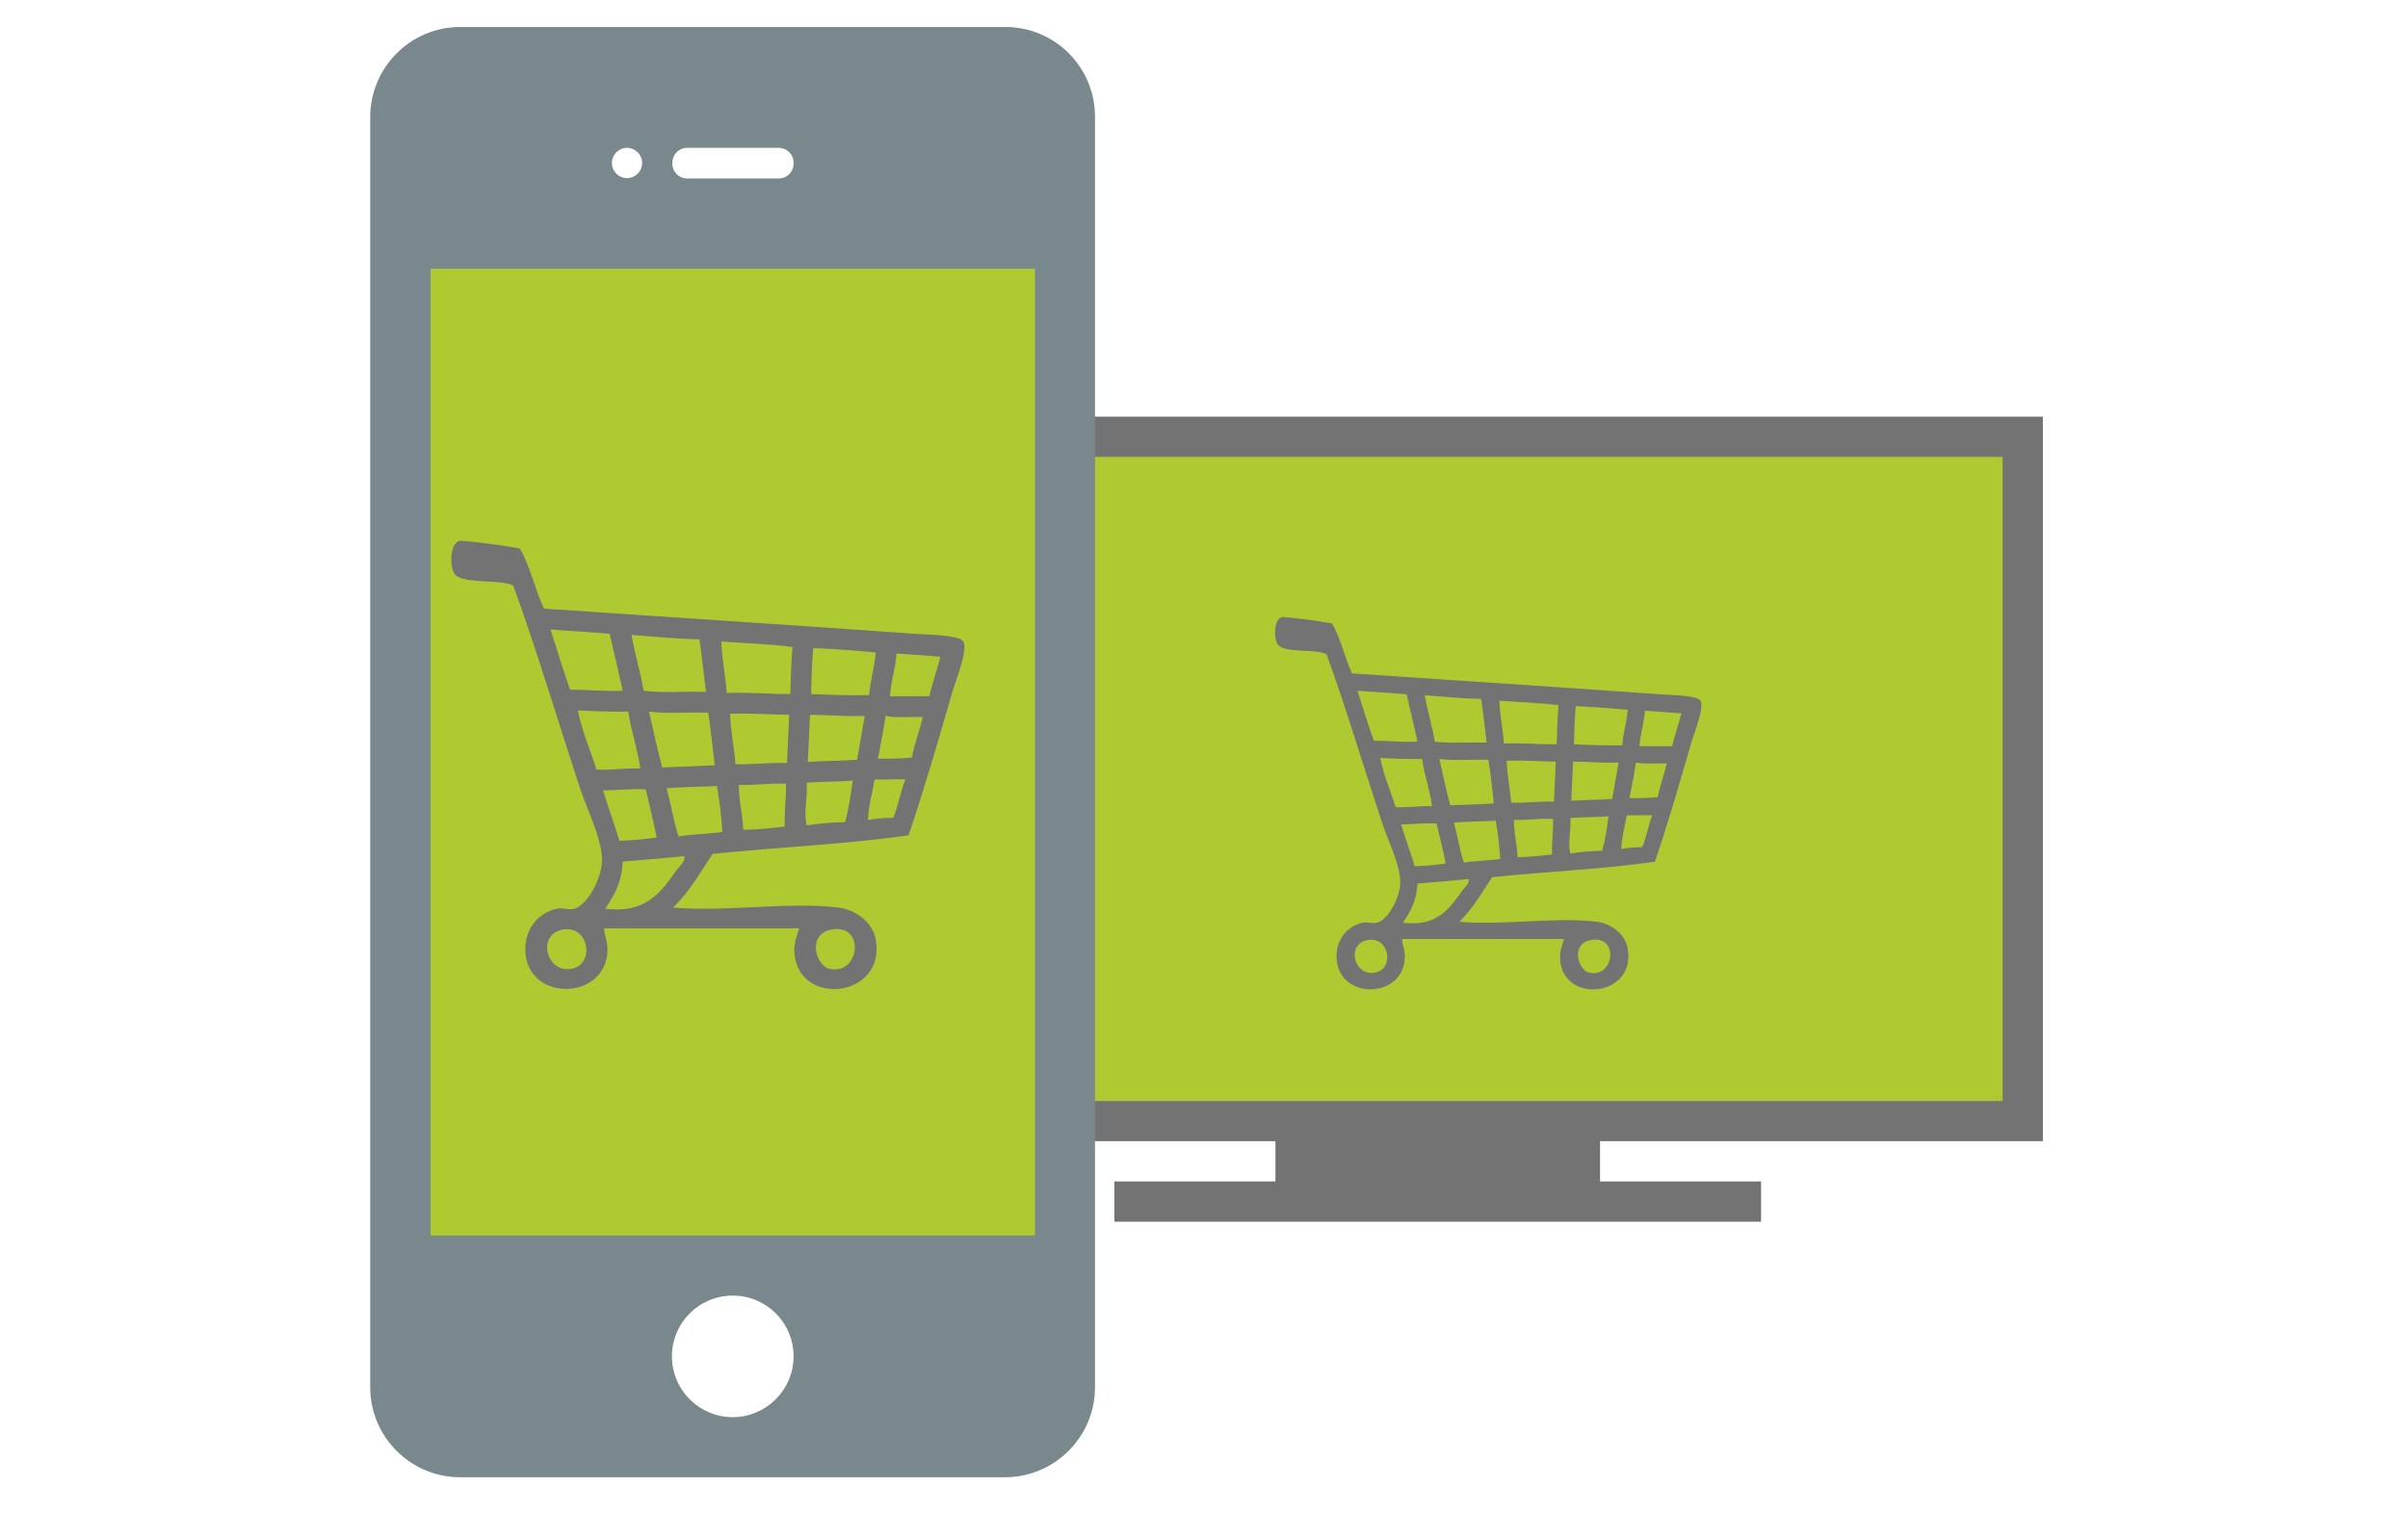 <?xml version="1.0" encoding="utf-8"?>
<!-- Generator: Adobe Illustrator 15.0.2, SVG Export Plug-In . SVG Version: 6.00 Build 0)  -->
<!DOCTYPE svg>
<svg version="1.2" baseProfile="tiny" id="Ebene_1" xmlns:x="http://ns.adobe.com/Extensibility/1.0/" xmlns:i="http://ns.adobe.com/AdobeIllustrator/10.0/" xmlns:graph="http://ns.adobe.com/Graphs/1.0/"
	 xmlns="http://www.w3.org/2000/svg" xmlns:xlink="http://www.w3.org/1999/xlink" xmlns:a="http://ns.adobe.com/AdobeSVGViewerExtensions/3.0/"
	 x="0px" y="0px" width="350px" height="220px" viewBox="0 0 350 220" overflow="inherit" xml:space="preserve">
<rect x="125.477" y="64.112" fill="#AFCA31" width="168.317" height="95.926"/>
<path fill="#737373" d="M296.931,165.889V60.561H121.382v105.328h64.003v5.854h-23.408v5.851h93.993v-5.851h-23.407v-5.854H296.931z
	 M127.234,66.415h163.845v93.626H127.234V66.415z"/>
<g>
	<rect x="61.827" y="35.085" fill="#AFCA31" width="89.376" height="152.141"/>
	<g>
		<path fill="#78888D" d="M146.147,3.925H66.866c-7.188,0-13.057,5.876-13.057,13.125v184.622c0,7.197,5.873,13.067,13.057,13.067
			h79.224c7.192,0,13.065-5.874,13.065-13.067V17.051C159.214,9.802,153.337,3.925,146.147,3.925z M97.723,23.635
			c0-1.15,0.928-2.141,2.144-2.141h13.34c1.151,0,2.14,0.937,2.14,2.141v0.167c0,1.154-0.935,2.141-2.14,2.141h-13.34
			c-1.155,0-2.144-0.93-2.144-2.141V23.635z M91.135,21.494c1.209,0,2.199,0.991,2.199,2.199c0,1.212-0.99,2.198-2.199,2.198
			c-1.211,0-2.198-0.985-2.198-2.198C88.938,22.484,89.932,21.494,91.135,21.494z M106.51,206.007c-4.891,0-8.845-3.955-8.845-8.838
			c0-4.889,3.954-8.834,8.845-8.834c4.887,0,8.836,3.945,8.836,8.834C115.347,202.052,111.335,206.007,106.51,206.007z
			 M150.426,179.602H62.587V39.063h87.838V179.602L150.426,179.602z"/>
	</g>
	<g>
		<path fill-rule="evenodd" fill="#737373" d="M75.554,79.722c1.515,2.569,2.208,5.961,3.502,8.753
			c17.599,1.207,35.678,2.353,53.958,3.661c2.015,0.145,6.448,0.164,7.003,1.115c0.726,1.241-1.106,5.637-1.59,7.322
			c-2.026,7.031-4.132,14.267-6.368,20.852c-9.091,1.309-19.072,1.727-28.492,2.705c-1.777,2.733-3.436,5.584-5.729,7.801
			c7.665,0.674,16.842-0.892,24.032,0c2.517,0.311,4.96,2.139,5.414,4.614c1.538,8.403-10.817,9.853-11.779,2.387
			c-0.221-1.716,0.265-2.568,0.637-3.978c-9.443,0-18.888,0-28.332,0c0.051,1.332,0.593,1.943,0.478,3.503
			c-0.521,7.124-11.769,7.121-11.938-0.32c-0.071-3.183,1.927-5.455,4.617-6.048c0.809-0.178,1.623,0.254,2.547,0
			c1.854-0.511,4.166-4.608,3.979-7.48c-0.204-3.108-2.095-6.737-3.184-10.029c-3.163-9.555-6.492-20.723-9.709-29.445
			c-1.684-0.99-7.069-0.171-8.437-1.591c-0.886-0.92-0.847-5.089,0.956-4.935C69.662,78.823,72.926,79.256,75.554,79.722z
			 M82.876,100.254c2.6,0,4.93,0.268,7.641,0.159c-0.62-2.775-1.271-5.521-1.91-8.277c-2.808-0.269-5.757-0.398-8.595-0.636
			C80.967,94.417,81.844,97.413,82.876,100.254z M93.54,100.413c2.74,0.339,6.077,0.077,9.073,0.159
			c-0.329-2.536-0.581-5.148-0.955-7.639c-3.438-0.064-6.61-0.396-9.867-0.638C92.264,95.111,93.082,97.582,93.54,100.413z
			 M105.636,100.732c3.244-0.113,6.095,0.167,9.233,0.159c0.067-2.321,0.127-4.649,0.318-6.844
			c-3.281-0.434-6.905-0.524-10.346-0.796C104.931,95.919,105.453,98.157,105.636,100.732z M118.212,94.206
			c-0.221,2.113-0.256,4.413-0.32,6.685c2.757,0.109,5.51,0.22,8.438,0.158c0.167-2.221,0.795-3.979,0.955-6.208
			C124.321,94.569,121.304,94.348,118.212,94.206z M129.353,101.208c1.909,0,3.82,0,5.73,0c0.432-2.008,1.125-3.756,1.593-5.73
			c-2.079-0.204-4.252-0.311-6.368-0.478C130.165,97.247,129.496,98.963,129.353,101.208z M86.696,111.874
			c2.293,0.116,4.094-0.258,6.365-0.159c-0.401-2.94-1.321-5.365-1.749-8.276c-2.569,0.073-4.913-0.076-7.323-0.16
			C84.634,106.402,85.791,109.011,86.696,111.874z M96.245,111.555c2.547-0.107,5.14-0.166,7.64-0.317
			c-0.314-2.551-0.552-5.177-0.954-7.641c-2.82-0.097-6.037,0.201-8.595-0.158C94.946,106.171,95.546,108.914,96.245,111.555z
			 M106.115,103.755c0.095,2.61,0.577,4.836,0.796,7.323c2.659,0.112,4.828-0.264,7.479-0.159c0.116-2.326,0.216-4.667,0.319-7.004
			C111.838,103.87,109.126,103.663,106.115,103.755z M117.416,110.759c2.335-0.159,4.84-0.147,7.163-0.318
			c0.357-2.136,0.758-4.23,1.115-6.367c-2.819,0.113-5.248-0.165-7.959-0.159C117.613,106.182,117.536,108.493,117.416,110.759z
			 M127.602,110.281c1.733,0.038,3.391-0.003,4.935-0.159c0.401-2.092,1.127-3.86,1.592-5.889c-1.79-0.069-3.874,0.159-5.413-0.16
			C128.41,106.208,128.012,108.25,127.602,110.281z M131.582,113.306c-0.97-0.093-2.992,0.063-4.457,0
			c-0.315,1.869-0.964,4.223-0.955,5.889c1.131-0.194,2.343-0.31,3.661-0.317C130.549,117.154,130.906,115.07,131.582,113.306z
			 M117.257,113.784c0.17,2.134-0.494,4.278,0,6.207c1.741-0.276,3.583-0.449,5.571-0.479c0.524-1.862,0.828-3.946,1.114-6.048
			C121.824,113.683,119.396,113.588,117.257,113.784z M107.389,114.102c-0.01,2.396,0.561,4.215,0.636,6.524
			c2.152-0.021,4.097-0.251,6.047-0.475c-0.123-2.247,0.235-4.012,0.161-6.209C111.775,113.818,109.801,114.179,107.389,114.102z
			 M96.884,114.578c0.647,2.271,1.002,4.834,1.75,7.005c1.999-0.335,4.325-0.345,6.366-0.638c-0.159-2.332-0.424-4.562-0.795-6.685
			C101.777,114.381,99.242,114.394,96.884,114.578z M87.651,114.897c0.759,2.477,1.624,4.85,2.387,7.321
			c1.894-0.067,3.704-0.223,5.413-0.477c-0.462-2.402-1.072-4.658-1.592-7.003C91.634,114.635,89.751,114.875,87.651,114.897z
			 M90.516,125.244c-0.126,3.006-1.283,4.978-2.546,6.844c6.021,0.79,8.222-2.608,10.345-5.571c0.465-0.647,1.392-1.317,1.115-2.07
			C96.519,124.773,93.503,124.994,90.516,125.244z M83.035,140.843c3.472-0.604,2.627-6.272-1.114-5.732
			C77.94,135.69,79.349,141.483,83.035,140.843z M120.6,140.843c4.351,0.929,5.225-6.54,0.317-5.732
			C117.244,135.719,118.527,140.399,120.6,140.843z"/>
	</g>
</g>
<g>
	<path fill-rule="evenodd" fill="#737373" d="M193.602,90.619c1.26,2.134,1.836,4.952,2.909,7.271
		c14.622,1.002,29.644,1.955,44.827,3.042c1.676,0.121,5.358,0.136,5.819,0.926c0.604,1.031-0.919,4.684-1.321,6.084
		c-1.685,5.839-3.432,11.851-5.29,17.323c-7.553,1.086-15.846,1.434-23.671,2.248c-1.477,2.27-2.854,4.638-4.76,6.479
		c6.368,0.561,13.992-0.74,19.966,0c2.092,0.259,4.122,1.777,4.497,3.835c1.277,6.98-8.987,8.184-9.786,1.982
		c-0.183-1.426,0.221-2.134,0.529-3.306c-7.845,0-15.692,0-23.537,0c0.043,1.108,0.492,1.615,0.396,2.909
		c-0.433,5.921-9.778,5.917-9.918-0.265c-0.058-2.645,1.602-4.531,3.835-5.025c0.673-0.146,1.349,0.212,2.117,0
		c1.541-0.423,3.461-3.826,3.306-6.214c-0.169-2.582-1.741-5.598-2.645-8.332c-2.628-7.938-5.395-17.217-8.067-24.462
		c-1.398-0.823-5.872-0.143-7.009-1.323c-0.735-0.764-0.702-4.227,0.794-4.099C188.708,89.872,191.418,90.231,193.602,90.619z
		 M199.685,107.676c2.159,0,4.097,0.224,6.348,0.132c-0.515-2.305-1.056-4.587-1.587-6.876c-2.333-0.223-4.783-0.33-7.142-0.529
		C198.1,102.828,198.829,105.315,199.685,107.676z M208.544,107.808c2.276,0.282,5.049,0.064,7.538,0.134
		c-0.272-2.108-0.482-4.278-0.794-6.348c-2.855-0.053-5.49-0.328-8.196-0.53C207.485,103.404,208.163,105.456,208.544,107.808z
		 M218.594,108.073c2.695-0.094,5.064,0.138,7.671,0.132c0.056-1.928,0.106-3.862,0.264-5.686c-2.725-0.361-5.735-0.436-8.595-0.662
		C218.008,104.075,218.443,105.934,218.594,108.073z M229.042,102.652c-0.185,1.755-0.214,3.665-0.266,5.553
		c2.291,0.091,4.577,0.184,7.01,0.132c0.139-1.845,0.66-3.305,0.792-5.157C234.115,102.953,231.613,102.77,229.042,102.652z
		 M238.298,108.469c1.587,0,3.173,0,4.76,0c0.358-1.667,0.936-3.121,1.323-4.76c-1.728-0.169-3.532-0.258-5.289-0.396
		C238.974,105.177,238.416,106.603,238.298,108.469z M202.86,117.33c1.905,0.096,3.4-0.215,5.288-0.133
		c-0.333-2.442-1.099-4.457-1.454-6.875c-2.133,0.06-4.08-0.062-6.084-0.133C201.147,112.783,202.108,114.951,202.86,117.33z
		 M210.792,117.064c2.115-0.088,4.271-0.138,6.348-0.264c-0.262-2.118-0.459-4.3-0.794-6.348c-2.343-0.081-5.016,0.166-7.141-0.131
		C209.712,112.592,210.211,114.868,210.792,117.064z M218.992,110.584c0.078,2.169,0.478,4.018,0.661,6.084
		c2.21,0.094,4.012-0.218,6.214-0.132c0.096-1.932,0.18-3.876,0.265-5.818C223.747,110.681,221.492,110.508,218.992,110.584z
		 M228.38,116.403c1.94-0.133,4.021-0.122,5.95-0.266c0.296-1.774,0.63-3.513,0.927-5.288c-2.343,0.093-4.36-0.138-6.611-0.132
		C228.545,112.602,228.48,114.521,228.38,116.403z M236.842,116.007c1.44,0.03,2.818-0.003,4.101-0.133
		c0.333-1.738,0.936-3.206,1.322-4.893c-1.487-0.058-3.219,0.132-4.496-0.132C237.513,112.622,237.184,114.319,236.842,116.007z
		 M240.15,118.519c-0.807-0.077-2.486,0.054-3.703,0c-0.263,1.554-0.801,3.51-0.793,4.893c0.939-0.161,1.945-0.256,3.041-0.264
		C239.291,121.717,239.589,119.985,240.15,118.519z M228.248,118.916c0.142,1.774-0.411,3.556,0,5.156
		c1.445-0.228,2.977-0.372,4.628-0.396c0.437-1.549,0.688-3.278,0.926-5.024C232.043,118.833,230.026,118.754,228.248,118.916z
		 M220.05,119.18c-0.008,1.991,0.466,3.502,0.528,5.422c1.787-0.02,3.404-0.209,5.025-0.395c-0.103-1.868,0.194-3.333,0.133-5.159
		C223.694,118.944,222.053,119.245,220.05,119.18z M211.322,119.576c0.538,1.887,0.833,4.017,1.455,5.819
		c1.661-0.278,3.592-0.286,5.289-0.529c-0.133-1.938-0.353-3.79-0.662-5.554C215.388,119.412,213.281,119.422,211.322,119.576z
		 M203.652,119.842c0.632,2.059,1.35,4.028,1.984,6.082c1.574-0.057,3.075-0.185,4.496-0.396c-0.385-1.997-0.89-3.87-1.322-5.817
		C206.961,119.624,205.398,119.822,203.652,119.842z M206.032,128.436c-0.104,2.498-1.065,4.137-2.115,5.687
		c5.003,0.658,6.831-2.166,8.595-4.627c0.387-0.538,1.155-1.096,0.926-1.719C211.02,128.046,208.514,128.23,206.032,128.436z
		 M199.818,141.397c2.884-0.504,2.183-5.212-0.926-4.764C195.584,137.115,196.754,141.929,199.818,141.397z M231.027,141.397
		c3.613,0.771,4.34-5.436,0.262-4.764C228.237,137.14,229.304,141.027,231.027,141.397z"/>
</g>
</svg>
